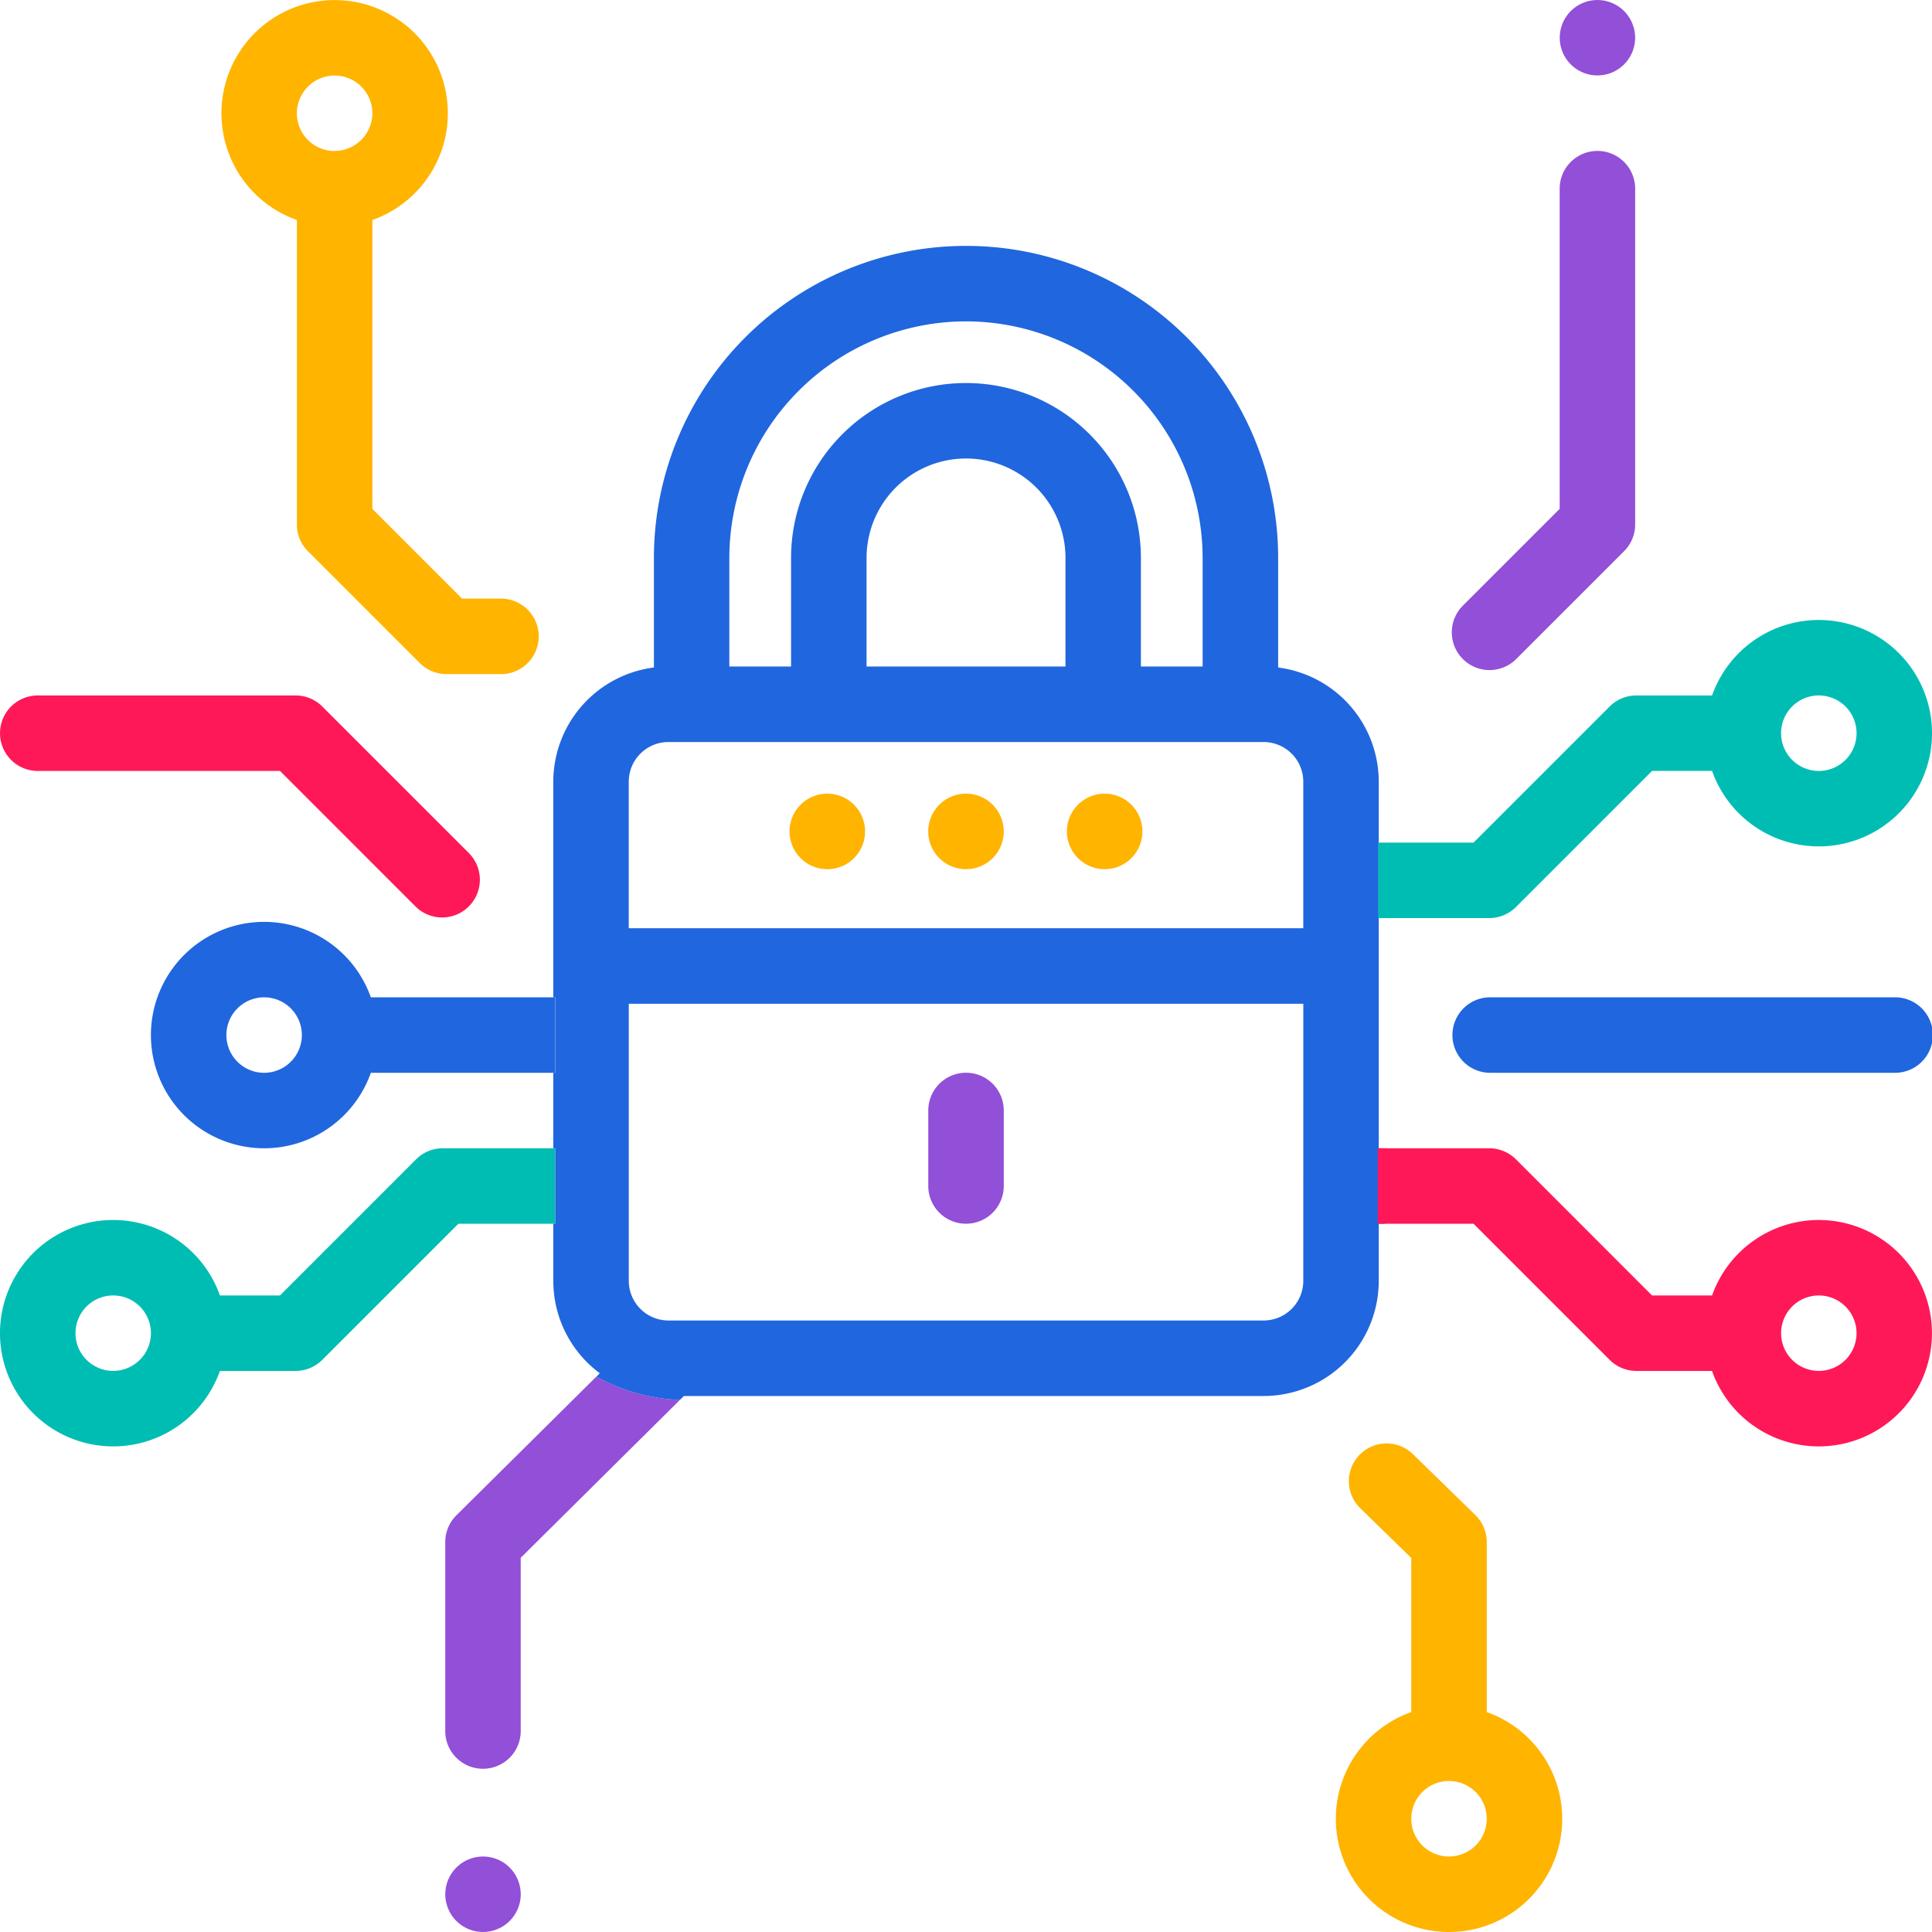 <svg xmlns="http://www.w3.org/2000/svg" width="84.924" height="84.924" viewBox="0 0 84.924 84.924">
  <g id="Group_1704" data-name="Group 1704" transform="translate(-1290.939 -1758.828)">
    <g id="Group_100" data-name="Group 100" transform="translate(1300.672 1758.828)">
      <g id="Group_99" data-name="Group 99" transform="translate(0 0)">
        <path id="Path_175" data-name="Path 175" d="M1311.362,1736h-1.752l-3.942-3.942v-12.7a4.976,4.976,0,1,0-3.317,0v13.388a1.658,1.658,0,0,0,.486,1.173l4.913,4.913a1.66,1.66,0,0,0,1.173.486h2.439a1.659,1.659,0,0,0,0-3.317Zm-7.352-19.674a1.659,1.659,0,1,1,1.658-1.658A1.661,1.661,0,0,1,1304.01,1716.321Z" transform="translate(-1299.033 -1709.687)" fill="#ffb400"/>
      </g>
    </g>
    <g id="Group_102" data-name="Group 102" transform="translate(1290.939 1789.398)">
      <g id="Group_101" data-name="Group 101" transform="translate(0)">
        <path id="Path_176" data-name="Path 176" d="M1300.984,1775.33l-6.469-6.469a1.659,1.659,0,0,0-1.172-.485h-11.334a1.659,1.659,0,1,0,0,3.318h10.647l5.983,5.983a1.659,1.659,0,0,0,2.345-2.346Z" transform="translate(-1280.349 -1768.376)" fill="#ff1857"/>
      </g>
    </g>
    <g id="Group_104" data-name="Group 104" transform="translate(1310.512 1840.434)">
      <g id="Group_103" data-name="Group 103">
        <path id="Path_177" data-name="Path 177" d="M1320.756,1866.844a1.658,1.658,0,1,0,.486,1.172A1.672,1.672,0,0,0,1320.756,1866.844Z" transform="translate(-1317.925 -1866.358)" fill="#924fd8"/>
      </g>
    </g>
    <g id="Group_106" data-name="Group 106" transform="translate(1354.743 1802.667)">
      <g id="Group_105" data-name="Group 105">
        <path id="Path_178" data-name="Path 178" d="M1422.3,1793.851h-17.8a1.659,1.659,0,0,0,0,3.317h17.8a1.659,1.659,0,1,0,0-3.317Z" transform="translate(-1402.842 -1793.851)" fill="#2066de"/>
      </g>
    </g>
    <g id="Group_108" data-name="Group 108" transform="translate(1349.656 1822.301)">
      <g id="Group_107" data-name="Group 107" transform="translate(0)">
        <path id="Path_179" data-name="Path 179" d="M1399.711,1843.329v-7.473a1.659,1.659,0,0,0-.5-1.187l-2.72-2.652a1.659,1.659,0,1,0-2.316,2.375l2.219,2.164v6.774a4.976,4.976,0,1,0,3.318,0Zm-1.659,6.349a1.659,1.659,0,1,1,1.659-1.658A1.661,1.661,0,0,1,1398.052,1849.678Z" transform="translate(-1393.076 -1831.546)" fill="#ffb400"/>
      </g>
    </g>
    <g id="Group_110" data-name="Group 110" transform="translate(1290.939 1769.637)">
      <g id="Group_109" data-name="Group 109" transform="translate(0)">
        <path id="Path_180" data-name="Path 180" d="M1401.535,1775.111a1.66,1.66,0,0,0,1.173-.486l5.983-5.983h2.639a4.976,4.976,0,1,0,0-3.317H1408a1.661,1.661,0,0,0-1.173.486l-5.983,5.983h-4.2v3.317Zm14.486-9.786a1.659,1.659,0,1,1-1.658,1.659A1.661,1.661,0,0,1,1416.021,1765.324Z" transform="translate(-1336.073 -1745.564)" fill="#00bdb3"/>
        <path id="Path_181" data-name="Path 181" d="M1299.811,1806.588a1.661,1.661,0,0,0-1.173.486l-5.983,5.984h-2.639a4.976,4.976,0,1,0,0,3.317h3.326a1.659,1.659,0,0,0,1.173-.486l5.983-5.983h4.255v-3.318Zm-14.486,9.786a1.658,1.658,0,1,1,1.658-1.658A1.661,1.661,0,0,1,1285.325,1816.374Z" transform="translate(-1280.349 -1766.923)" fill="#00bdb3"/>
        <path id="Path_182" data-name="Path 182" d="M1302.753,1790.8a4.976,4.976,0,1,0,0,3.317h8.1V1790.8Zm-4.69,3.317a1.659,1.659,0,1,1,1.658-1.659A1.661,1.661,0,0,1,1298.063,1794.117Z" transform="translate(-1286.452 -1757.769)" fill="#2066de"/>
        <path id="Path_183" data-name="Path 183" d="M1318.416,1831.954a1.659,1.659,0,0,0-.491,1.178v8.265a1.659,1.659,0,1,0,3.317,0v-7.574l7-6.942a8.114,8.114,0,0,1-3.675-1.022Z" transform="translate(-1298.353 -1776.157)" fill="#924fd8"/>
        <path id="Path_184" data-name="Path 184" d="M1363.3,1759.985v-3.318h.024v-2.679a5.065,5.065,0,0,0-4.422-5.018v-4.813a13.719,13.719,0,1,0-27.439,0v4.813a5.065,5.065,0,0,0-4.423,5.018v9.479h.085v3.318h-.084v3.317h.084v3.318h-.084v2.513a5.053,5.053,0,0,0,2.043,4.059l-.15.149a8.115,8.115,0,0,0,3.675,1.022l.172-.17h25.485a5.065,5.065,0,0,0,5.058-5.059v-2.513h.264V1770.1h-.264v-10.117Zm-18.118-26.23a10.414,10.414,0,0,1,10.4,10.4v4.772h-2.713v-4.772a7.689,7.689,0,1,0-15.378,0v4.772h-2.713v-4.772h0A10.414,10.414,0,0,1,1345.181,1733.755Zm4.372,10.4v4.772h-8.744v-4.772a4.372,4.372,0,0,1,8.744,0Zm10.453,31.776a1.744,1.744,0,0,1-1.742,1.742H1332.1a1.744,1.744,0,0,1-1.742-1.742V1763.75h29.65Zm0-15.5h-29.65v-6.443a1.744,1.744,0,0,1,1.742-1.742h26.166a1.744,1.744,0,0,1,1.742,1.742Z" transform="translate(-1302.719 -1730.438)" fill="#2066de"/>
        <path id="Path_185" data-name="Path 185" d="M1416.008,1809.74a4.983,4.983,0,0,0-4.691,3.318h-2.639l-5.983-5.984a1.661,1.661,0,0,0-1.173-.486h-4.9v3.318h4.21l5.983,5.983a1.658,1.658,0,0,0,1.173.486h3.326a4.976,4.976,0,1,0,4.69-6.634Zm0,6.634a1.658,1.658,0,1,1,1.659-1.658A1.66,1.66,0,0,1,1416.008,1816.374Z" transform="translate(-1336.06 -1766.923)" fill="#ff1857"/>
      </g>
    </g>
    <g id="Group_112" data-name="Group 112" transform="translate(1354.783 1765.462)">
      <g id="Group_111" data-name="Group 111">
        <path id="Path_186" data-name="Path 186" d="M1409.291,1722.424a1.659,1.659,0,0,0-1.658,1.659v14.074l-4.227,4.227a1.659,1.659,0,1,0,2.345,2.346l4.714-4.713a1.659,1.659,0,0,0,.486-1.173v-14.761A1.659,1.659,0,0,0,1409.291,1722.424Z" transform="translate(-1402.919 -1722.424)" fill="#924fd8"/>
      </g>
    </g>
    <g id="Group_114" data-name="Group 114" transform="translate(1331.743 1805.982)">
      <g id="Group_113" data-name="Group 113">
        <path id="Path_187" data-name="Path 187" d="M1360.344,1800.216a1.659,1.659,0,0,0-1.659,1.659v3.319a1.659,1.659,0,1,0,3.318,0v-3.319A1.659,1.659,0,0,0,1360.344,1800.216Z" transform="translate(-1358.685 -1800.216)" fill="#924fd8"/>
      </g>
    </g>
    <g id="Group_116" data-name="Group 116" transform="translate(1331.743 1793.715)">
      <g id="Group_115" data-name="Group 115">
        <path id="Path_188" data-name="Path 188" d="M1361.517,1777.15a1.66,1.66,0,1,0,.486,1.173A1.67,1.67,0,0,0,1361.517,1777.15Z" transform="translate(-1358.685 -1776.664)" fill="#ffb400"/>
      </g>
    </g>
    <g id="Group_118" data-name="Group 118" transform="translate(1325.647 1793.715)">
      <g id="Group_117" data-name="Group 117" transform="translate(0)">
        <path id="Path_189" data-name="Path 189" d="M1349.814,1777.15a1.66,1.66,0,1,0,.486,1.173A1.67,1.67,0,0,0,1349.814,1777.15Z" transform="translate(-1346.983 -1776.664)" fill="#ffb400"/>
      </g>
    </g>
    <g id="Group_120" data-name="Group 120" transform="translate(1337.839 1793.715)">
      <g id="Group_119" data-name="Group 119" transform="translate(0)">
        <path id="Path_190" data-name="Path 190" d="M1373.219,1777.15a1.66,1.66,0,1,0,.486,1.173A1.669,1.669,0,0,0,1373.219,1777.15Z" transform="translate(-1370.388 -1776.664)" fill="#ffb400"/>
      </g>
    </g>
    <g id="Group_122" data-name="Group 122" transform="translate(1359.497 1758.828)">
      <g id="Group_121" data-name="Group 121" transform="translate(0 0)">
        <path id="Path_191" data-name="Path 191" d="M1414.8,1710.173a1.657,1.657,0,1,0,.486,1.172A1.669,1.669,0,0,0,1414.8,1710.173Z" transform="translate(-1411.969 -1709.687)" fill="#924fd8"/>
      </g>
    </g>
  </g>
</svg>
